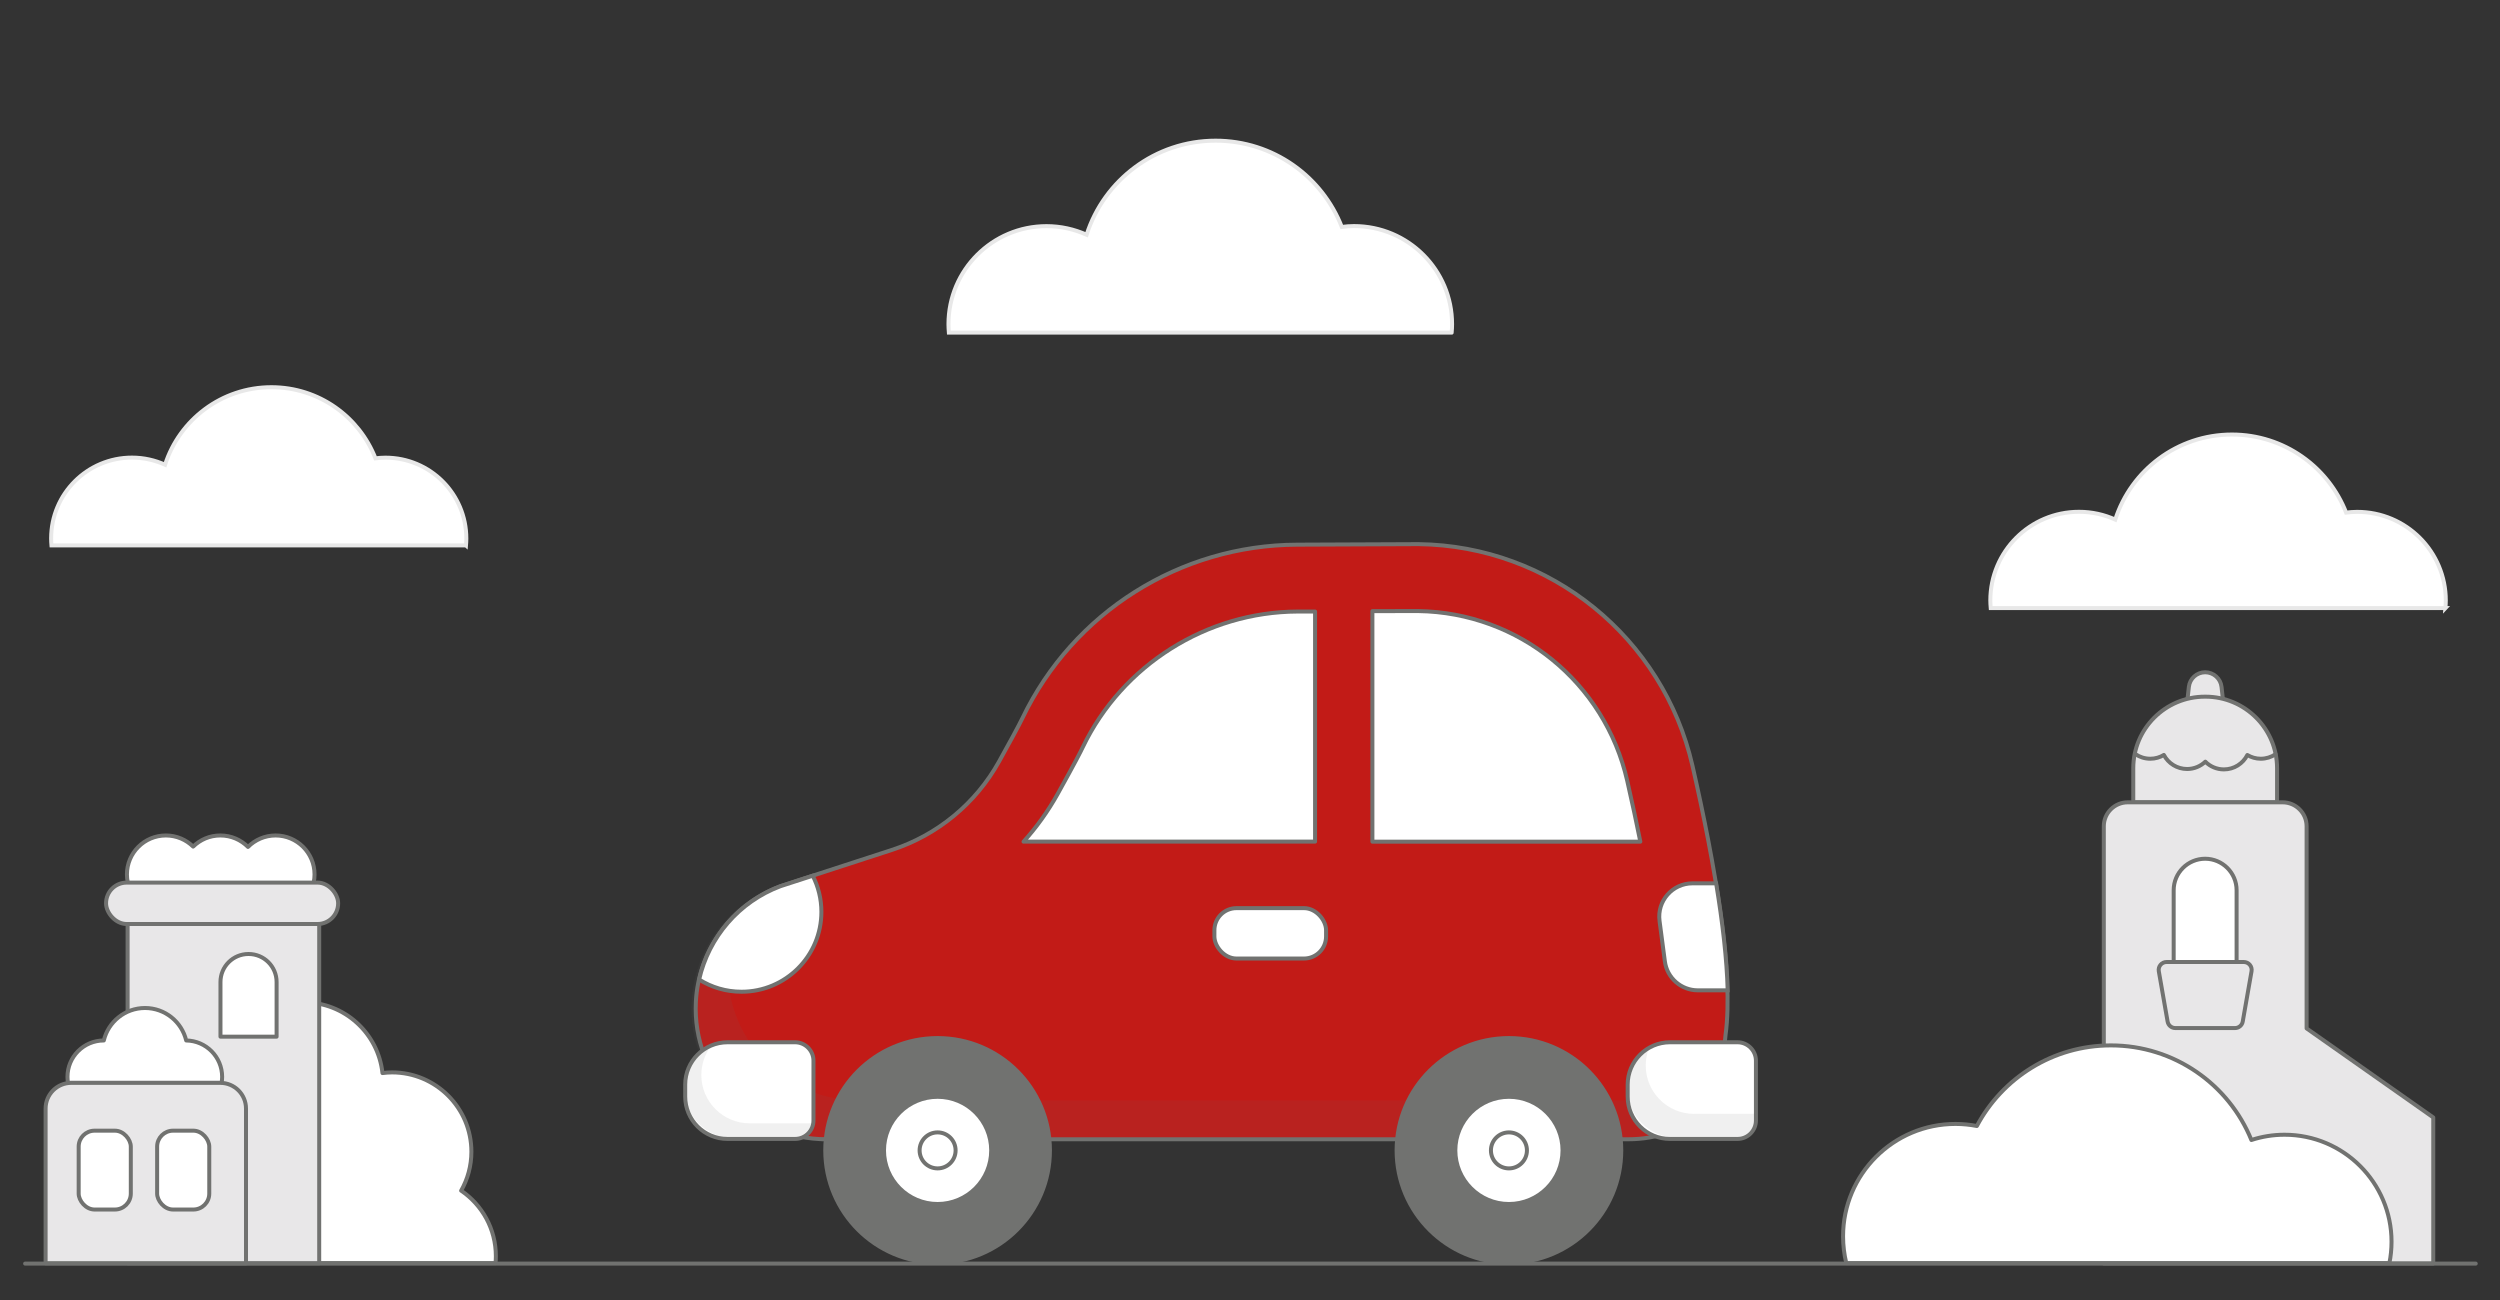 <?xml version="1.0" encoding="UTF-8"?>
<svg xmlns="http://www.w3.org/2000/svg" viewBox="0 0 375 195">
  <rect x="0" y="0" width="375" height="195" fill="#333333" stroke="none"/>
  <defs>
    <style>
      .cls-1, .cls-2, .cls-3, .cls-4 {
        fill: #fff;
      }

      .cls-1, .cls-5, .cls-6, .cls-7, .cls-3 {
        stroke: #717270;
      }

      .cls-1, .cls-5, .cls-6, .cls-7, .cls-3, .cls-8, .cls-4 {
        stroke-width: .6px;
      }

      .cls-1, .cls-5, .cls-8, .cls-4 {
        stroke-miterlimit: 10;
      }

      .cls-5 {
        fill: #717270;
      }

      .cls-6 {
        fill: #e8e7e8;
      }

      .cls-6, .cls-7, .cls-3 {
        stroke-linecap: round;
        stroke-linejoin: round;
      }

      .cls-7 {
        fill: none;
      }

      .cls-8 {
        fill: #c21b17;
        stroke: #727371;
      }

      .cls-4 {
        stroke: #e8e8e8;
      }

      .cls-9 {
        opacity: .1;
      }

      .cls-10 {
        fill: #666765;
      }
    </style>
  </defs>
  <g id="Livello_2" data-name="Livello 2">
    <g>
      <g>
        <path class="cls-6" d="M333.62,106.52h-5.68l.39-3.49c.14-1.25,1.19-2.19,2.45-2.19h0c1.25,0,2.31,.94,2.45,2.19l.39,3.49Z"/>
        <path class="cls-6" d="M330.74,104.5h.08c5.93,0,10.74,4.81,10.74,10.74v5.1h-21.57v-5.1c0-5.93,4.81-10.74,10.74-10.74Z"/>
        <path class="cls-6" d="M342.4,120.35h-23.24c-1.98,0-3.59,1.61-3.59,3.59v65.58h49.42v-21.9l-19-13.36v-30.32c0-1.98-1.61-3.59-3.59-3.59Z"/>
        <g>
          <g>
            <path class="cls-2" d="M326.05,144.91v-11.38c0-2.6,2.12-4.72,4.72-4.72s4.72,2.12,4.72,4.72v11.38h-9.44Z"/>
            <path class="cls-7" d="M326.05,144.91v-11.38c0-2.6,2.12-4.72,4.72-4.72s4.72,2.12,4.72,4.72v11.38h-9.44Z"/>
          </g>
          <path class="cls-6" d="M336.56,144.3h-11.57c-.74,0-1.3,.67-1.17,1.39l1.32,7.54c.1,.57,.59,.98,1.17,.98h8.93c.58,0,1.07-.41,1.17-.98l1.32-7.54c.13-.73-.43-1.39-1.17-1.39Z"/>
        </g>
      </g>
      <path class="cls-7" d="M320.32,113.12c.63,.44,1.4,.69,2.23,.69,.75,0,1.44-.21,2.03-.57,.66,1.26,1.98,2.11,3.49,2.11,1.06,0,2.02-.42,2.73-1.1,.71,.72,1.7,1.16,2.79,1.16,1.53,0,2.86-.88,3.51-2.16,.59,.35,1.28,.56,2.01,.56,.82,0,1.58-.25,2.21-.67"/>
    </g>
    <g>
      <path class="cls-3" d="M69.17,178.6c.98-1.73,1.54-3.72,1.54-5.84,0-6.57-5.33-11.9-11.9-11.9-.49,0-.97,.04-1.44,.1-.64-5.97-5.69-10.62-11.82-10.62-2.8,0-5.36,.97-7.39,2.59-1.92-3.37-5.44-5.72-9.53-5.99v42.52h45.7c.03-.34,.05-.68,.05-1.03,0-4.09-2.06-7.69-5.2-9.83Z"/>
      <g>
        <path class="cls-3" d="M41.34,125.32c-1.62,0-3.08,.66-4.14,1.72-1.06-1.06-2.52-1.72-4.14-1.72s-3.03,.64-4.09,1.67c-1.05-1.03-2.5-1.67-4.09-1.67-3.23,0-5.84,2.62-5.84,5.84s2.62,5.84,5.84,5.84c1.59,0,3.03-.64,4.09-1.67,1.05,1.03,2.5,1.67,4.09,1.67s3.08-.66,4.14-1.72c1.06,1.06,2.52,1.72,4.14,1.72,3.23,0,5.84-2.62,5.84-5.84s-2.62-5.84-5.84-5.84Z"/>
        <rect class="cls-6" x="19.14" y="134.37" width="28.74" height="55.11"/>
        <path class="cls-3" d="M37.26,143.1h.03c2.32,0,4.2,1.88,4.2,4.2v8.2h-8.42v-8.2c0-2.32,1.88-4.2,4.2-4.2Z"/>
        <g>
          <path class="cls-3" d="M33.24,162.43c.05-.29,.08-.59,.08-.9,0-2.99-2.41-5.42-5.39-5.46-.67-2.79-3.18-4.87-6.18-4.87s-5.51,2.08-6.18,4.87c-3.01,0-5.45,2.45-5.45,5.46,0,.31,.03,.61,.08,.9h23.03Z"/>
          <path class="cls-6" d="M10.68,162.43h22.37c2.12,0,3.85,1.72,3.85,3.85v23.21H6.84v-23.21c0-2.12,1.72-3.85,3.85-3.85Z"/>
          <rect class="cls-3" x="11.8" y="169.6" width="7.82" height="11.83" rx="2.39" ry="2.39"/>
          <rect class="cls-3" x="23.57" y="169.6" width="7.82" height="11.83" rx="2.39" ry="2.39"/>
        </g>
        <rect class="cls-6" x="15.91" y="132.39" width="34.81" height="6.21" rx="3.09" ry="3.09"/>
      </g>
    </g>
    <path class="cls-3" d="M358.41,189.46c.21-1.03,.32-2.1,.32-3.2,0-8.86-7.19-16.05-16.05-16.05-1.74,0-3.41,.28-4.97,.79-3.38-8.32-11.54-14.19-21.08-14.19-8.71,0-16.28,4.9-20.1,12.09-1.04-.2-2.11-.31-3.21-.31-9.31,0-16.86,7.55-16.86,16.86,0,1.38,.17,2.72,.48,4.01h81.47Z"/>
    <path class="cls-4" d="M69.9,81.82c.03-.34,.05-.69,.05-1.04,0-6.7-5.43-12.13-12.13-12.13-.51,0-1.01,.04-1.5,.1-2.44-6.24-8.5-10.67-15.61-10.67-7.47,0-13.79,4.89-15.95,11.63-1.51-.68-3.19-1.07-4.96-1.07-6.7,0-12.13,5.43-12.13,12.13,0,.35,.02,.7,.05,1.04h62.17Z"/>
    <path class="cls-4" d="M217.75,49.88c.04-.42,.06-.84,.06-1.26,0-8.12-6.59-14.71-14.71-14.71-.62,0-1.23,.05-1.83,.13-2.95-7.57-10.31-12.94-18.93-12.94-9.06,0-16.73,5.93-19.35,14.11-1.84-.82-3.87-1.29-6.01-1.29-8.12,0-14.71,6.59-14.71,14.71,0,.43,.03,.84,.06,1.26h75.41Z"/>
    <path class="cls-4" d="M366.81,91.22c.03-.38,.06-.76,.06-1.14,0-7.35-5.96-13.3-13.3-13.3-.56,0-1.11,.05-1.65,.11-2.67-6.85-9.33-11.71-17.13-11.71-8.19,0-15.13,5.36-17.5,12.76-1.66-.75-3.5-1.17-5.44-1.17-7.35,0-13.3,5.96-13.3,13.3,0,.38,.03,.76,.06,1.14h68.21Z"/>
  </g>
  <g id="Livello_1" data-name="Livello 1">
    <g>
      <path class="cls-8" d="M123.96,170.89h120.26c9.05,0,13.78-5.72,14.61-15.64h0c1.27-9.19-1.56-25.5-4.96-40.39-4.4-19.24-21.35-32.99-41.08-33.24h0s-18.21,.08-18.21,.08c-17.59,.06-33.59,10.16-41.21,26.01h0c-.53,1.11-1.95,3.71-3.51,6.52-3.49,6.29-9.24,11.03-16.08,13.26l-16.73,5.44c-7.3,2.75-12.28,9.56-12.67,17.36h0c-.57,11.21,8.36,20.6,19.58,20.6Z"/>
      <g class="cls-9">
        <path class="cls-10" d="M128.76,165.05c-11.22,0-20.15-9.4-19.58-20.6h0c.17-3.3,1.16-6.42,2.8-9.14-4.81,3.42-7.92,8.9-8.23,14.98h0c-.57,11.21,8.36,20.6,19.58,20.6h120.26c6.14,0,10.29-2.64,12.58-7.43-1.98,1.05-4.36,1.6-7.16,1.6h-120.26Z"/>
      </g>
      <g>
        <circle class="cls-5" cx="140.64" cy="172.56" r="16.85"/>
        <circle class="cls-1" cx="140.64" cy="172.56" r="8.04"/>
        <circle class="cls-1" cx="140.64" cy="172.56" r="2.7"/>
      </g>
      <g>
        <circle class="cls-5" cx="226.34" cy="172.56" r="16.85"/>
        <circle class="cls-1" cx="226.34" cy="172.56" r="8.04"/>
        <circle class="cls-1" cx="226.34" cy="172.56" r="2.7"/>
      </g>
      <rect class="cls-3" x="182.17" y="136.22" width="16.75" height="7.56" rx="3.31" ry="3.31" transform="translate(381.08 280) rotate(180)"/>
      <g>
        <path class="cls-3" d="M153.53,126.25c1.95-2.16,3.67-4.56,5.12-7.16,2.65-4.77,3.43-6.3,3.78-7.04,5.92-12.3,18.56-20.27,32.21-20.32h2.62s0,34.51,0,34.51h-43.72Z"/>
        <path class="cls-3" d="M205.86,126.25v-34.58s6.89-.01,6.89-.01c15.08,.23,27.96,10.68,31.33,25.44,.76,3.32,1.41,6.36,1.97,9.15h-40.19Z"/>
      </g>
      <g>
        <path class="cls-1" d="M123.21,136.78c0-1.95-.47-3.79-1.3-5.42l-4.84,1.57c-6.23,2.34-10.75,7.65-12.2,14,1.84,1.16,4.02,1.83,6.36,1.83,6.62,0,11.98-5.36,11.98-11.98Z"/>
        <path class="cls-1" d="M248.93,138.14l.8,6.07c.33,2.48,2.44,4.34,4.95,4.34h4.47c-.12-4.69-.77-10.22-1.73-16.05h-3.54c-3.02,0-5.34,2.65-4.95,5.64Z"/>
      </g>
      <path class="cls-1" d="M109.13,156.34h10.13c1.52,0,2.76,1.24,2.76,2.76v8.98c0,1.52-1.24,2.76-2.76,2.76h-10.13c-3.5,0-6.35-2.84-6.35-6.35v-1.8c0-3.5,2.84-6.35,6.35-6.35Z"/>
      <g class="cls-9">
        <path class="cls-10" d="M112.45,168.5c-4,0-7.25-3.25-7.25-7.25,0-1.58,.51-3.03,1.36-4.22-2.3,1.22-3.86,3.63-3.86,6.41,0,4,3.25,7.25,7.25,7.25h8.84c1.42,0,2.61-.95,3-2.24-.16,.03-.33,.05-.5,.05h-8.84Z"/>
      </g>
      <path class="cls-1" d="M250.5,156.34h10.13c1.52,0,2.76,1.24,2.76,2.76v8.98c0,1.52-1.24,2.76-2.76,2.76h-10.13c-3.5,0-6.35-2.84-6.35-6.35v-1.8c0-3.5,2.84-6.35,6.35-6.35Z"/>
      <g class="cls-9">
        <path class="cls-10" d="M254.11,167.08c-4,0-7.25-3.25-7.25-7.25h0c0-.85,.15-1.66,.42-2.42-1.89,1.31-3.13,3.49-3.13,5.96h0c0,4,3.25,7.25,7.25,7.25h8.84c1.74,0,3.15-1.41,3.15-3.15v-.44c-.15,.02-.29,.04-.44,.04h-8.84Z"/>
      </g>
    </g>
    <line class="cls-6" x1="3.77" y1="189.54" x2="371.36" y2="189.54"/>
  </g>
</svg>
